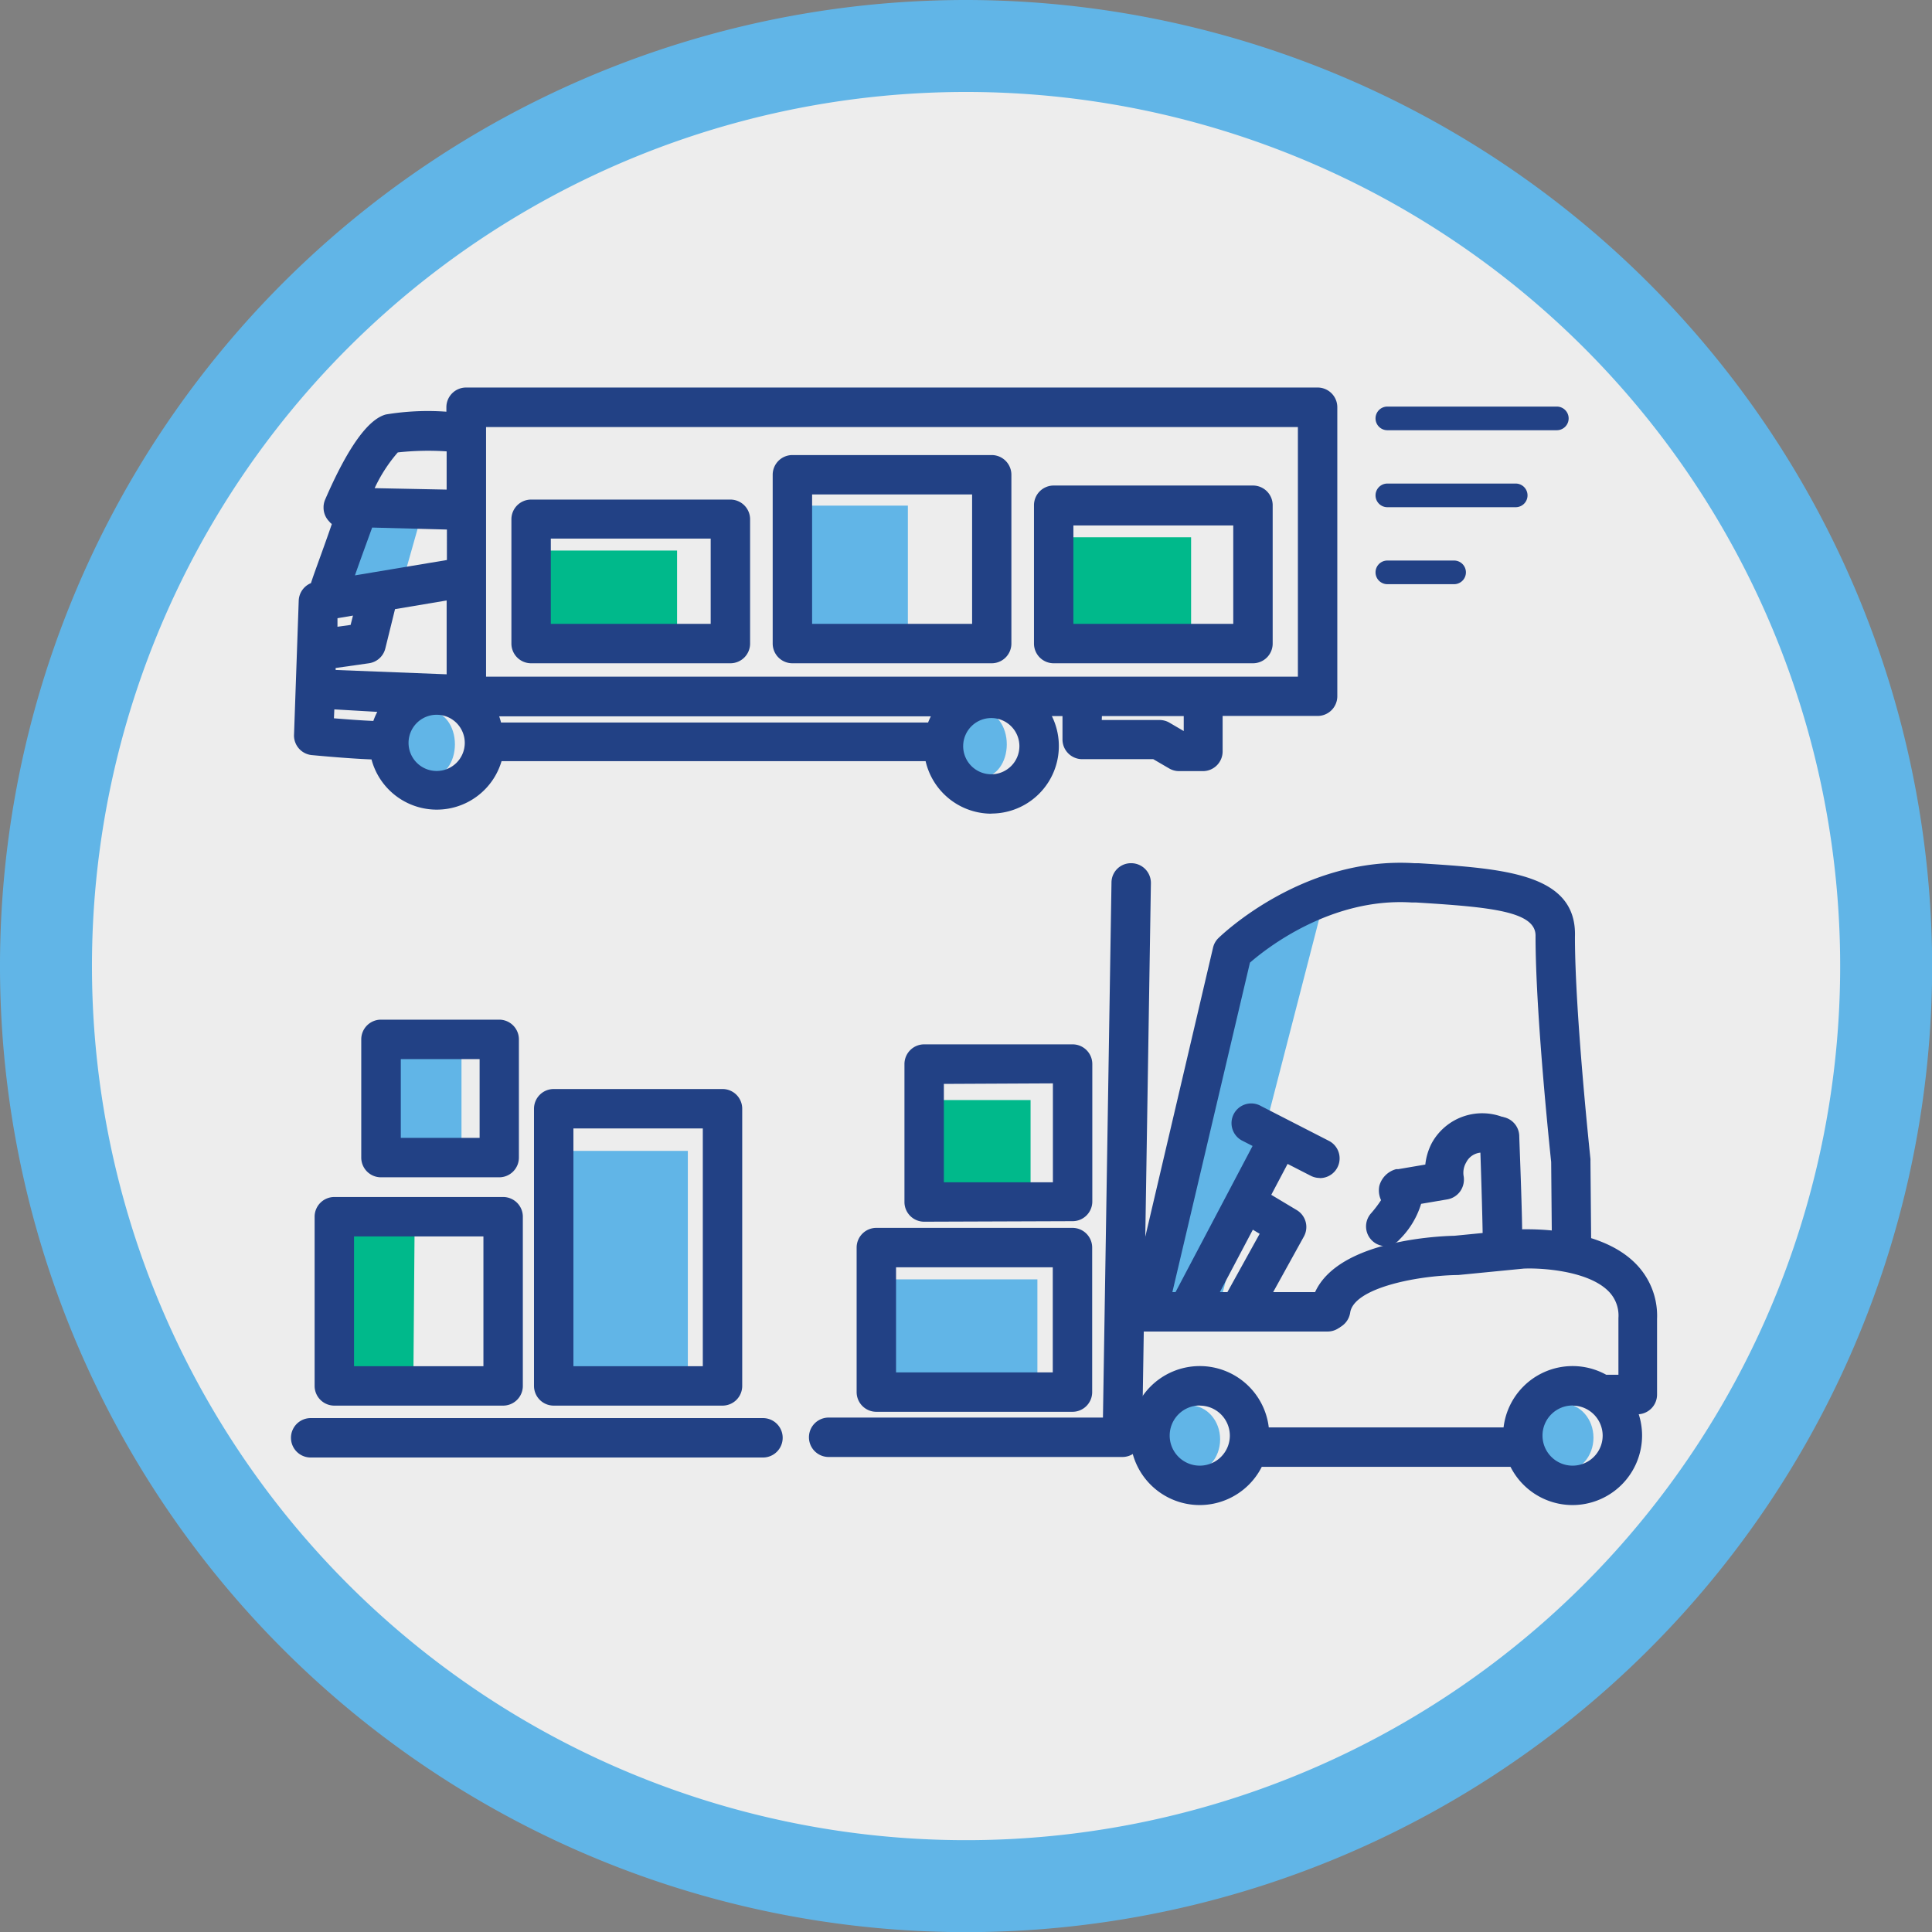 <svg xmlns="http://www.w3.org/2000/svg" viewBox="0 0 147.07 147.07"><rect x="0" y="0" width="147.07" height="147.07" fill="#808080" stroke="none"/><title>logisztika-4</title><path d="M73.54,143.57a70,70,0,1,1,70-70A70.12,70.12,0,0,1,73.54,143.57Z" fill="#ededed"/><path d="M73.54,7A66.54,66.54,0,1,1,7,73.54,66.54,66.54,0,0,1,73.54,7m0-7a73.54,73.54,0,1,0,73.54,73.54A73.62,73.62,0,0,0,73.54,0Z" fill="#61b5e7"/><rect x="25.89" y="92.47" width="9.02" height="13.18" fill="#00b98b"/><rect x="29.26" y="79.54" width="5.87" height="7.45" fill="#61b5e7"/><rect x="42.79" y="87.61" width="9.57" height="17.28" fill="#61b5e7"/><rect x="70.31" y="83.74" width="8.14" height="7.55" fill="#00b98b"/><rect x="67.22" y="97.39" width="11.75" height="8.53" fill="#61b5e7"/><ellipse cx="90.61" cy="109.57" rx="2.27" ry="2.58" fill="#61b5e7"/><ellipse cx="119.03" cy="109.44" rx="2.27" ry="2.58" fill="#61b5e7"/><path d="M113.34,65.24" fill="#61b5e7"/><polygon points="92.78 99.55 87.76 99.45 94.56 72.09 100.86 68.25 92.78 99.55" fill="#61b5e7"/><polygon points="124.32 105.2 124.19 97.65 119.53 95.68 108.04 95.94 97.41 107.56 96.62 110.71 115.92 110.12 116.84 106.25 120.58 105.46 122.55 106.31 124.32 105.2" fill="#ededed"/><polygon points="117.25 69.58 117.79 73.17 119.07 94.88 111.68 94.97 108.24 95.22 113.31 74.2 117.25 69.58" fill="#ededed"/><polygon points="31.47 104.61 31.58 90.99 36.48 90.83 36.59 103.32 35.78 104.83 31.47 104.61" fill="#ededed"/><path d="M87.29,66.55" fill="none" stroke="#224185" stroke-linecap="round" stroke-linejoin="round" stroke-width="3"/><path d="M116,71.29" fill="none" stroke="#224185" stroke-linecap="round" stroke-linejoin="round" stroke-width="3"/><path d="M63.08,110.91a1.5,1.5,0,0,1,0-3l20.88,0,.65-40.72a1.48,1.48,0,0,1,1.52-1.48,1.5,1.5,0,0,1,1.48,1.52l-.67,42.2a1.5,1.5,0,0,1-1.5,1.48l-22.36,0Z" fill="#224185"/><path d="M124.71,107.65h-2.33a1.5,1.5,0,0,1,0-3h.82c0-1.43,0-3.48,0-4.32a2.61,2.61,0,0,0-.79-2.07c-1.59-1.56-5.18-1.75-6.42-1.69l-5,.49h-.12c-3.1.06-7.81,1-8.09,2.86a1.5,1.5,0,1,1-3-.45c.76-5,9.64-5.37,10.94-5.4l5-.49c.66,0,5.92-.21,8.72,2.54a5.64,5.64,0,0,1,1.7,4.29c0,1.27,0,5.69,0,5.74a1.5,1.5,0,0,1-1.5,1.51Z" fill="#224185"/><path d="M119.71,114.57a5.29,5.29,0,1,1,5.29-5.29A5.3,5.3,0,0,1,119.71,114.57Zm0-7.58a2.29,2.29,0,1,0,2.29,2.29A2.29,2.29,0,0,0,119.71,107Z" fill="#224185"/><path d="M91.33,114.57a5.29,5.29,0,1,1,5.29-5.29A5.3,5.3,0,0,1,91.33,114.57Zm0-7.58a2.29,2.29,0,1,0,2.29,2.29A2.29,2.29,0,0,0,91.33,107Z" fill="#224185"/><path d="M123.5,104.86" fill="none" stroke="#224185" stroke-linecap="round" stroke-linejoin="round" stroke-width="3"/><path d="M119.71,103.58" fill="none" stroke="#224185" stroke-linecap="round" stroke-linejoin="round" stroke-width="3"/><path d="M92.71,100.21" fill="none" stroke="#224185" stroke-linecap="round" stroke-linejoin="round" stroke-width="3"/><path d="M114.33,96h0a1.5,1.5,0,0,1-1.46-1.54c0-1.55-.21-7.83-.22-7.89a1.5,1.5,0,0,1,3-.12c0,.26.26,6.45.22,8.1A1.5,1.5,0,0,1,114.33,96Z" fill="#224185"/><path d="M87.57,100.56a1.5,1.5,0,0,1-1.46-1.84l6.23-26.58a1.49,1.49,0,0,1,.41-.73c.26-.25,6.46-6.23,14.91-5.7l.32,0c6.48.41,12.08.76,11.91,5.62,0,5.82,1.17,16.78,1.18,16.89a1.24,1.24,0,0,1,0,.15l.06,6.82a1.5,1.5,0,0,1-1.49,1.51h0a1.5,1.5,0,0,1-1.5-1.49l-.06-6.75c-.11-1.06-1.19-11.35-1.19-17.19.06-1.9-3.42-2.22-9.1-2.57l-.32,0c-6.15-.39-11.07,3.49-12.32,4.58L89,99.4A1.5,1.5,0,0,1,87.57,100.56Z" fill="#224185"/><path d="M105.49,94.86a1.5,1.5,0,0,1-1.12-2.5,8.89,8.89,0,0,0,.76-1,1.75,1.75,0,0,1-.13-1.09A1.8,1.8,0,0,1,106.28,89l.16,0,2.06-.35A4.56,4.56,0,0,1,109,87a4.38,4.38,0,0,1,5.69-1.84,1.5,1.5,0,0,1-1.23,2.74,1.35,1.35,0,0,0-1.85.59,1.56,1.56,0,0,0-.2,1,1.56,1.56,0,0,1-.23,1.16,1.52,1.52,0,0,1-1,.65l-2,.34a6.45,6.45,0,0,1-1.63,2.7A1.49,1.49,0,0,1,105.49,94.86Z" fill="#224185"/><path d="M115.79,111.66H95.47a1.5,1.5,0,0,1,0-3h20.31a1.5,1.5,0,1,1,0,3Z" fill="#224185"/><path d="M101.5,109.36" fill="none" stroke="#224185" stroke-linecap="round" stroke-linejoin="round" stroke-width="3"/><path d="M87.82,104.86" fill="none" stroke="#224185" stroke-linecap="round" stroke-linejoin="round" stroke-width="3"/><path d="M101.06,101.36H86.19a1.5,1.5,0,1,1,0-3h14.87a1.5,1.5,0,1,1,0,3Z" fill="#224185"/><path d="M66.71,107.47a1.5,1.5,0,0,1-1.5-1.5v-11a1.5,1.5,0,0,1,1.5-1.5H81.64a1.5,1.5,0,0,1,1.5,1.5v11a1.5,1.5,0,0,1-1.5,1.5Zm1.5-11v8H80.14v-8Z" fill="#224185"/><path d="M70.35,93a1.5,1.5,0,0,1-1.5-1.5V81a1.5,1.5,0,0,1,1.5-1.5h11.3a1.5,1.5,0,0,1,1.5,1.5V91.46a1.5,1.5,0,0,1-1.5,1.5Zm1.5-10.49V90h8.3V82.47Z" fill="#224185"/><path d="M100.45,89.67a1.49,1.49,0,0,1-.68-.17l-5.15-2.64A1.5,1.5,0,1,1,96,84.2l5.15,2.64a1.5,1.5,0,0,1-.68,2.84Z" fill="#224185"/><path d="M91.33,88.31" fill="none" stroke="#224185" stroke-linecap="round" stroke-linejoin="round" stroke-width="3"/><path d="M90.52,101.12a1.5,1.5,0,0,1-1.33-2.2L96,86a1.5,1.5,0,1,1,2.65,1.4l-6.83,12.93A1.5,1.5,0,0,1,90.52,101.12Z" fill="#224185"/><path d="M94.39,101.25A1.5,1.5,0,0,1,93.08,99l2.81-5.08-1.47-.88A1.5,1.5,0,0,1,96,90.49l2.72,1.63a1.5,1.5,0,0,1,.54,2l-3.51,6.35A1.5,1.5,0,0,1,94.39,101.25Z" fill="#224185"/><path d="M87.33,99.86" fill="none" stroke="#224185" stroke-linecap="round" stroke-linejoin="round" stroke-width="3"/><path d="M87.75,81.61" fill="none" stroke="#224185" stroke-linecap="round" stroke-linejoin="round" stroke-width="3"/><path d="M87.33,104.86" fill="none" stroke="#224185" stroke-linecap="round" stroke-linejoin="round" stroke-width="3"/><rect x="61.49" y="38.49" width="7.62" height="9.38" fill="#61b5e7"/><rect x="41.09" y="41.91" width="10.45" height="6.69" fill="#00b98b"/><rect x="81.12" y="40.9" width="9.55" height="7.7" fill="#00b98b"/><ellipse cx="32.81" cy="56.66" rx="1.82" ry="2.49" fill="#61b5e7"/><ellipse cx="74.82" cy="56.66" rx="1.82" ry="2.49" fill="#61b5e7"/><polygon points="32.02 39.44 30.56 44.6 25.24 45.11 27.98 38.94 32.02 39.44" fill="#61b5e7"/><path d="M75.46,61.94a5.15,5.15,0,0,1-5-4H38.18a5.14,5.14,0,0,1-9.9-.13c-1.86-.07-4.42-.32-4.55-.33A1.5,1.5,0,0,1,22.38,56l.36-10.28a1.5,1.5,0,0,1,.93-1.33l.15-.45c.35-1,1-2.75,1.44-4.05l-.1-.08L25,39.63a1.49,1.49,0,0,1-.37-1s0,0,0-.07a1.5,1.5,0,0,1,.13-.55c1.7-3.92,3.25-6.1,4.62-6.46a19.53,19.53,0,0,1,4.6-.21V31a1.5,1.5,0,0,1,1.5-1.5H100.3a1.5,1.5,0,0,1,1.5,1.5V53a1.5,1.5,0,0,1-1.5,1.5H93.07v2.7a1.5,1.5,0,0,1-1.5,1.5H89.75a1.5,1.5,0,0,1-.76-.21l-1.2-.7H82.38a1.5,1.5,0,0,1-1.5-1.5V54.51h-.81a5.14,5.14,0,0,1-4.6,7.42Zm0-7.28A2.14,2.14,0,1,0,77.6,56.8,2.14,2.14,0,0,0,75.46,54.66Zm-42.22-.25a2.14,2.14,0,1,0,2.14,2.14A2.14,2.14,0,0,0,33.25,54.41Zm50.63.4H88.2A1.5,1.5,0,0,1,89,55l1.11.65V54.51H83.88ZM38.14,55H70.65a5,5,0,0,1,.21-.47H38A4.91,4.91,0,0,1,38.14,55Zm-12.72-.32c.89.07,2,.16,3,.2a5,5,0,0,1,.3-.69L25.45,54ZM37,51.51H98.8v-19H37ZM25.55,51l8.45.33V45.71l-3.93.66-.74,3a1.5,1.5,0,0,1-1.25,1.12l-2.53.36Zm.14-3.94,0,.65,1-.14.18-.71Zm2.64-6.9c-.36,1-.9,2.46-1.31,3.64l7-1.17V40.31Zm.17-3,5.5.11V34.36a21.27,21.27,0,0,0-3.72.08A11.62,11.62,0,0,0,28.5,37.2Zm1.83-2.8Z" fill="#224185"/><path d="M118.51,32.75h-12.9a.9.9,0,1,1,0-1.8h12.9a.9.9,0,1,1,0,1.8Z" fill="#224185"/><path d="M115.38,38.61h-9.77a.9.9,0,1,1,0-1.8h9.77a.9.9,0,1,1,0,1.8Z" fill="#224185"/><path d="M110.69,44.47h-5.08a.9.9,0,1,1,0-1.8h5.08a.9.9,0,1,1,0,1.8Z" fill="#224185"/><path d="M55.6,50.49H40.43a1.5,1.5,0,0,1-1.5-1.5V39.53a1.5,1.5,0,0,1,1.5-1.5H55.6a1.5,1.5,0,0,1,1.5,1.5V49A1.5,1.5,0,0,1,55.6,50.49Zm-13.67-3H54.1V41H41.93Z" fill="#224185"/><path d="M75.49,50.49H60.32a1.5,1.5,0,0,1-1.5-1.5V36.14a1.5,1.5,0,0,1,1.5-1.5H75.49a1.5,1.5,0,0,1,1.5,1.5V49A1.5,1.5,0,0,1,75.49,50.49Zm-13.67-3H74V37.64H61.82Z" fill="#224185"/><path d="M95.38,50.49H80.21a1.5,1.5,0,0,1-1.5-1.5V38.46a1.5,1.5,0,0,1,1.5-1.5H95.38a1.5,1.5,0,0,1,1.5,1.5V49A1.5,1.5,0,0,1,95.38,50.49Zm-13.67-3H93.88V40H81.71Z" fill="#224185"/><path d="M58.08,110.95H23.65a1.5,1.5,0,0,1,0-3H58.08a1.5,1.5,0,1,1,0,3Z" fill="#224185"/><path d="M38.3,107H25.45a1.5,1.5,0,0,1-1.5-1.5V92.62a1.5,1.5,0,0,1,1.5-1.5H38.3a1.5,1.5,0,0,1,1.5,1.5v12.85A1.5,1.5,0,0,1,38.3,107Zm-11.35-3H36.8V94.12H26.95Z" fill="#224185"/><path d="M38,89.62H29a1.5,1.5,0,0,1-1.5-1.5v-9a1.5,1.5,0,0,1,1.5-1.5h9a1.5,1.5,0,0,1,1.5,1.5v9A1.5,1.5,0,0,1,38,89.62Zm-7.49-3h6v-6h-6Z" fill="#224185"/><path d="M55,107H42.15a1.5,1.5,0,0,1-1.5-1.5V84.4a1.5,1.5,0,0,1,1.5-1.5H55a1.5,1.5,0,0,1,1.5,1.5v21.07A1.5,1.5,0,0,1,55,107Zm-11.35-3H53.5V85.9H43.65Z" fill="#224185"/></svg>